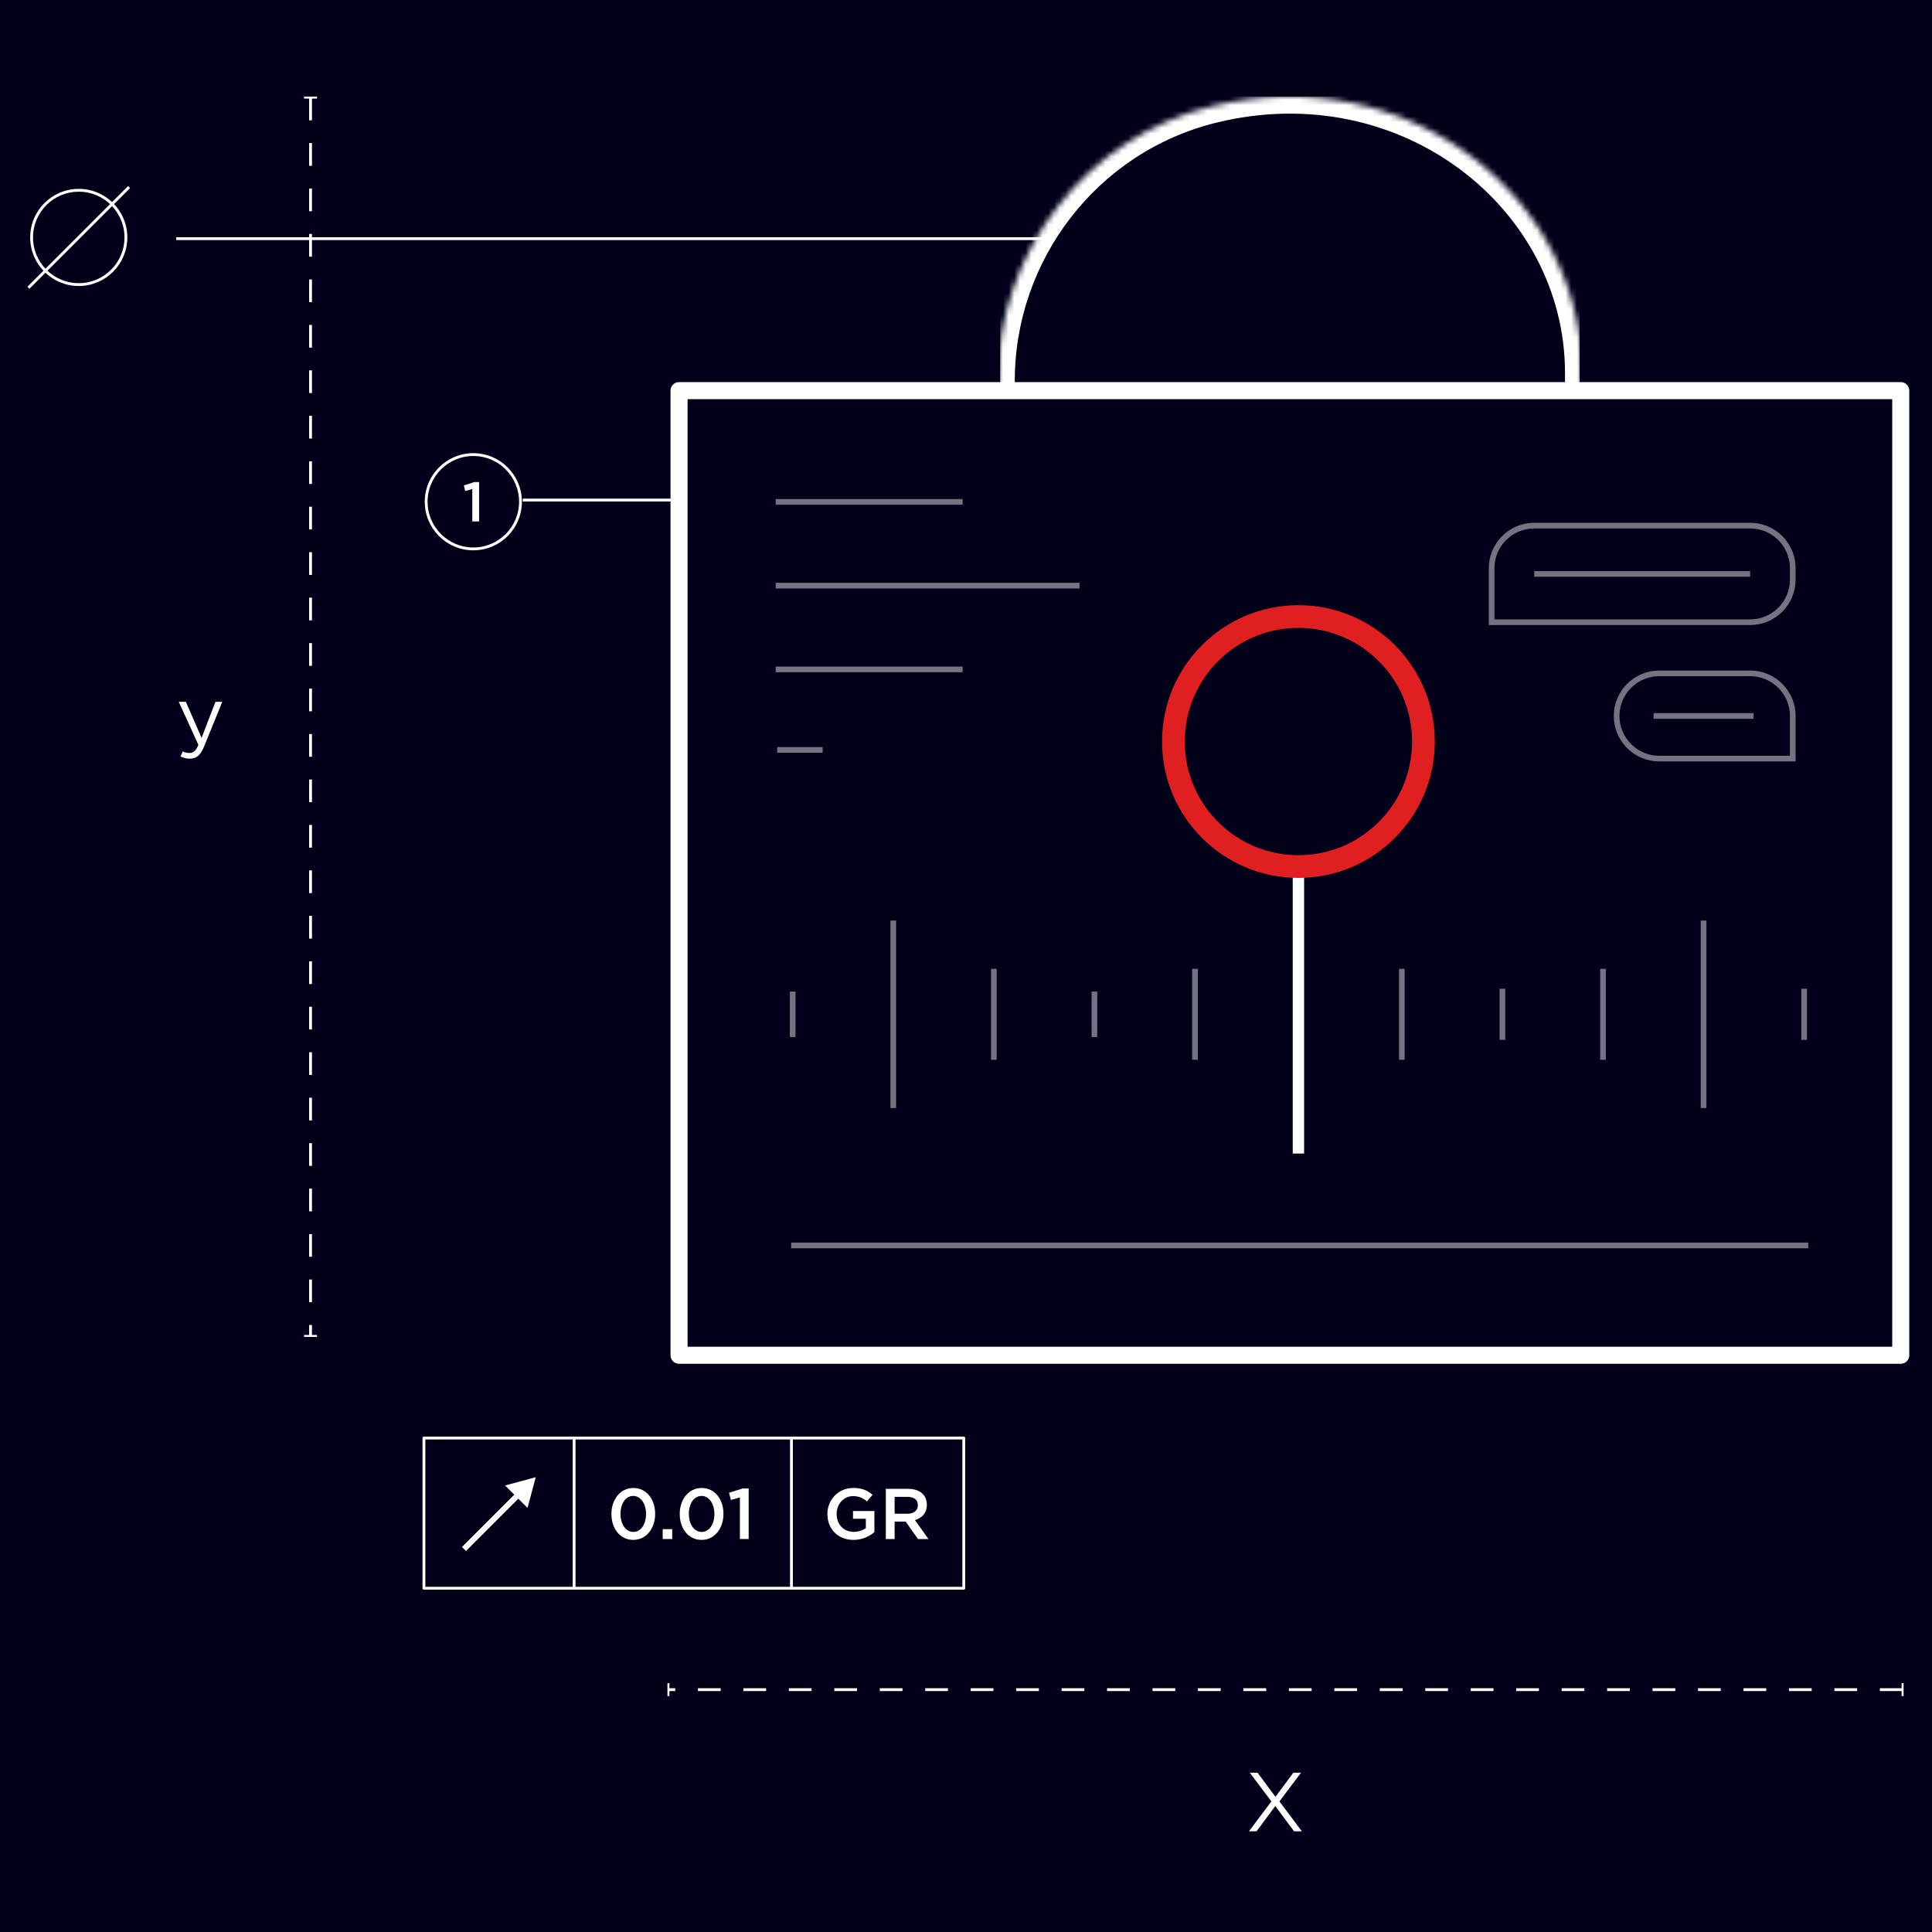 <svg width="340" height="340" viewBox="0 0 340 340" fill="none" xmlns="http://www.w3.org/2000/svg">
<rect width="340" height="340" fill="#00001A"/>
<g clip-path="url(#clip0_21_4398)">
<mask id="path-1-inside-1_21_4398" fill="white">
<path d="M175.585 91.038V67.02C175.585 44.449 190.952 24.133 213.432 18.651C247.595 10.329 278.415 34.625 278.415 65.629V91.01"/>
</mask>
<path d="M213.432 18.651L212.722 15.736L212.721 15.736L213.432 18.651ZM175.585 91.038H178.585V67.02H175.585H172.585V91.038H175.585ZM175.585 67.02H178.585C178.585 45.799 193.039 26.712 214.143 21.565L213.432 18.651L212.721 15.736C188.865 21.554 172.585 43.1 172.585 67.02H175.585ZM213.432 18.651L214.142 21.565C246.583 13.663 275.415 36.738 275.415 65.629H278.415H281.415C281.415 32.513 248.606 6.995 212.722 15.736L213.432 18.651ZM278.415 65.629H275.415V91.01H278.415H281.415V65.629H278.415Z" fill="white" mask="url(#path-1-inside-1_21_4398)"/>
</g>
<path d="M139.5 174.5V182.5" stroke="#737381" stroke-linejoin="round"/>
<path d="M157.2 162V195" stroke="#737381" stroke-linejoin="round"/>
<path d="M174.9 170.5V186.5" stroke="#737381" stroke-linejoin="round"/>
<path d="M192.6 174.5V182.5" stroke="#737381" stroke-linejoin="round"/>
<path d="M210.3 170.5V186.5" stroke="#737381" stroke-linejoin="round"/>
<path d="M228.5 154L228.5 203" stroke="white" stroke-width="2" stroke-linejoin="round"/>
<path d="M246.7 170.5V186.5" stroke="#737381" stroke-linejoin="round"/>
<path d="M264.4 174V183" stroke="#737381" stroke-linejoin="round"/>
<path d="M282.1 170.5V186.5" stroke="#737381" stroke-linejoin="round"/>
<path d="M299.8 162V195" stroke="#737381" stroke-linejoin="round"/>
<path d="M317.5 174V183" stroke="#737381" stroke-linejoin="round"/>
<path d="M334.5 68.745V238.5H119.5V68.745H334.5Z" stroke="white" stroke-width="3" stroke-linejoin="round"/>
<path d="M169.415 88.325H136.509" stroke="#737381" stroke-linejoin="round"/>
<path d="M189.981 103.064H136.509" stroke="#737381" stroke-linejoin="round"/>
<path d="M169.415 117.803H136.509" stroke="#737381" stroke-linejoin="round"/>
<path d="M144.773 131.974H136.773" stroke="#737381" stroke-linejoin="round"/>
<path d="M318.227 219.172H139.227" stroke="#737381" stroke-linejoin="round"/>
<path d="M228.5 108.5C240.65 108.5 250.5 118.35 250.5 130.5C250.5 142.65 240.65 152.5 228.5 152.5C216.35 152.5 206.5 142.65 206.5 130.5C206.5 118.35 216.35 108.5 228.5 108.5Z" stroke="#E01F21" stroke-width="4"/>
<path d="M292 118.5H308C312.142 118.5 315.5 121.858 315.5 126V133.5H292C287.858 133.5 284.5 130.142 284.5 126C284.5 121.858 287.858 118.5 292 118.5Z" fill="#00001A" stroke="#737381"/>
<path d="M270 92.5H308C312.142 92.5 315.5 95.858 315.5 100V102C315.5 106.142 312.142 109.5 308 109.5H262.5V100C262.5 95.858 265.858 92.5 270 92.5Z" fill="#00001A" stroke="#737381"/>
<path d="M270 101H308" stroke="#737381"/>
<path d="M291 126L308.6 126" stroke="#737381"/>
<path d="M54.65 17.175V235.105" stroke="white" stroke-width="0.5" stroke-miterlimit="10" stroke-dasharray="4 4"/>
<path d="M55.785 17H53.507V17.35H55.785V17Z" fill="white"/>
<path d="M55.785 234.93H53.507V235.28H55.785V234.93Z" fill="white"/>
<path d="M334.825 297.35H117.631" stroke="white" stroke-width="0.5" stroke-miterlimit="10" stroke-dasharray="4 4"/>
<path d="M335 296.208H334.65V298.485H335V296.208Z" fill="white"/>
<path d="M117.806 296.208H117.456V298.485H117.806V296.208Z" fill="white"/>
<path d="M13.86 50.082C18.442 50.082 22.158 46.366 22.158 41.783C22.158 37.2 18.442 33.485 13.86 33.485C9.276 33.485 5.561 37.2 5.561 41.783C5.561 46.366 9.276 50.082 13.86 50.082Z" stroke="white" stroke-width="0.5" stroke-miterlimit="10"/>
<path d="M5 50.642L22.718 32.924" stroke="white" stroke-width="0.5" stroke-miterlimit="10"/>
<path d="M31 42H184" stroke="white" stroke-width="0.5" stroke-miterlimit="10"/>
<path d="M169.608 253.069H74.604V279.499H169.608V253.069Z" stroke="white" stroke-width="0.5" stroke-linejoin="round"/>
<path d="M101.034 253.069V279.499" stroke="white" stroke-width="0.5" stroke-linejoin="round"/>
<path d="M139.28 253.069V279.499" stroke="white" stroke-width="0.5" stroke-linejoin="round"/>
<path d="M91.439 262.811L81.655 272.595" stroke="white" stroke-linejoin="round"/>
<path d="M88.881 261.416L94.285 259.965L92.834 265.369L88.881 261.416Z" fill="white"/>
<path d="M145.609 266.455V266.427C145.609 263.953 147.502 261.858 150.165 261.858C151.707 261.858 152.653 262.285 153.557 263.056L152.576 264.227C151.896 263.659 151.223 263.294 150.102 263.294C148.476 263.294 147.235 264.71 147.235 266.399V266.427C147.235 268.243 148.434 269.581 150.242 269.581C151.076 269.581 151.833 269.315 152.373 268.916V267.275H150.116V265.916H153.88V269.623C153.011 270.366 151.763 270.997 150.193 270.997C147.432 270.997 145.609 269.028 145.609 266.455Z" fill="white"/>
<path d="M155.891 262.011H159.83C160.937 262.011 161.814 262.341 162.381 262.895C162.851 263.371 163.11 264.03 163.11 264.801V264.829C163.11 266.28 162.241 267.149 161.015 267.506L163.398 270.85H161.554L159.382 267.773H157.44V270.85H155.891V262.018V262.011ZM159.711 266.392C160.818 266.392 161.526 265.81 161.526 264.913V264.885C161.526 263.939 160.846 263.42 159.697 263.42H157.44V266.385H159.711V266.392Z" fill="white"/>
<path d="M107.602 266.455V266.427C107.602 263.904 109.143 261.858 111.463 261.858C113.783 261.858 115.297 263.876 115.297 266.399V266.427C115.297 268.951 113.755 270.997 111.435 270.997C109.115 270.997 107.602 268.979 107.602 266.455ZM113.692 266.455V266.427C113.692 264.689 112.795 263.259 111.435 263.259C110.076 263.259 109.2 264.661 109.2 266.399V266.427C109.2 268.166 110.083 269.595 111.456 269.595C112.83 269.595 113.692 268.18 113.692 266.455Z" fill="white"/>
<path d="M116.622 269.104H118.297V270.843H116.622V269.104Z" fill="white"/>
<path d="M119.622 266.455V266.427C119.622 263.904 121.164 261.857 123.483 261.857C125.803 261.857 127.317 263.876 127.317 266.399V266.427C127.317 268.95 125.775 270.997 123.456 270.997C121.136 270.997 119.622 268.978 119.622 266.455ZM125.719 266.455V266.427C125.719 264.689 124.822 263.259 123.463 263.259C122.103 263.259 121.227 264.661 121.227 266.399V266.427C121.227 268.165 122.11 269.595 123.483 269.595C124.857 269.595 125.719 268.179 125.719 266.455Z" fill="white"/>
<path d="M130.219 263.525L128.628 263.967L128.298 262.705L130.681 261.948H131.754V270.843H130.212V263.525H130.219Z" fill="white"/>
<path d="M83.298 96.597C87.882 96.597 91.597 92.882 91.597 88.298C91.597 83.715 87.882 80 83.298 80C78.715 80 75 83.715 75 88.298C75 92.882 78.715 96.597 83.298 96.597Z" stroke="white" stroke-width="0.5" stroke-miterlimit="10"/>
<path d="M92 88H119" stroke="white" stroke-width="0.5" stroke-miterlimit="10"/>
<path d="M83.109 86.062L81.876 86.405L81.624 85.424L83.481 84.835H84.315V91.76H83.117V86.069L83.109 86.062Z" fill="white"/>
<path d="M228.958 311.97L225.159 317.016L229.105 322.273H227.724L224.43 317.83L221.136 322.273H219.797L223.743 317.016L219.945 311.97H221.311L224.458 316.211L227.605 311.97H228.958Z" fill="white"/>
<path d="M37.913 123.505H39.118L35.922 131.362C35.278 132.939 34.542 133.513 33.392 133.513C32.762 133.513 32.292 133.38 31.773 133.128L32.159 132.231C32.523 132.42 32.867 132.511 33.35 132.511C34.03 132.511 34.451 132.161 34.913 131.081L31.458 123.505H32.706L35.474 129.848L37.92 123.505H37.913Z" fill="white"/>
<defs>
<clipPath id="clip0_21_4398">
<rect width="102" height="52" fill="white" transform="translate(176 17)"/>
</clipPath>
</defs>
</svg>
